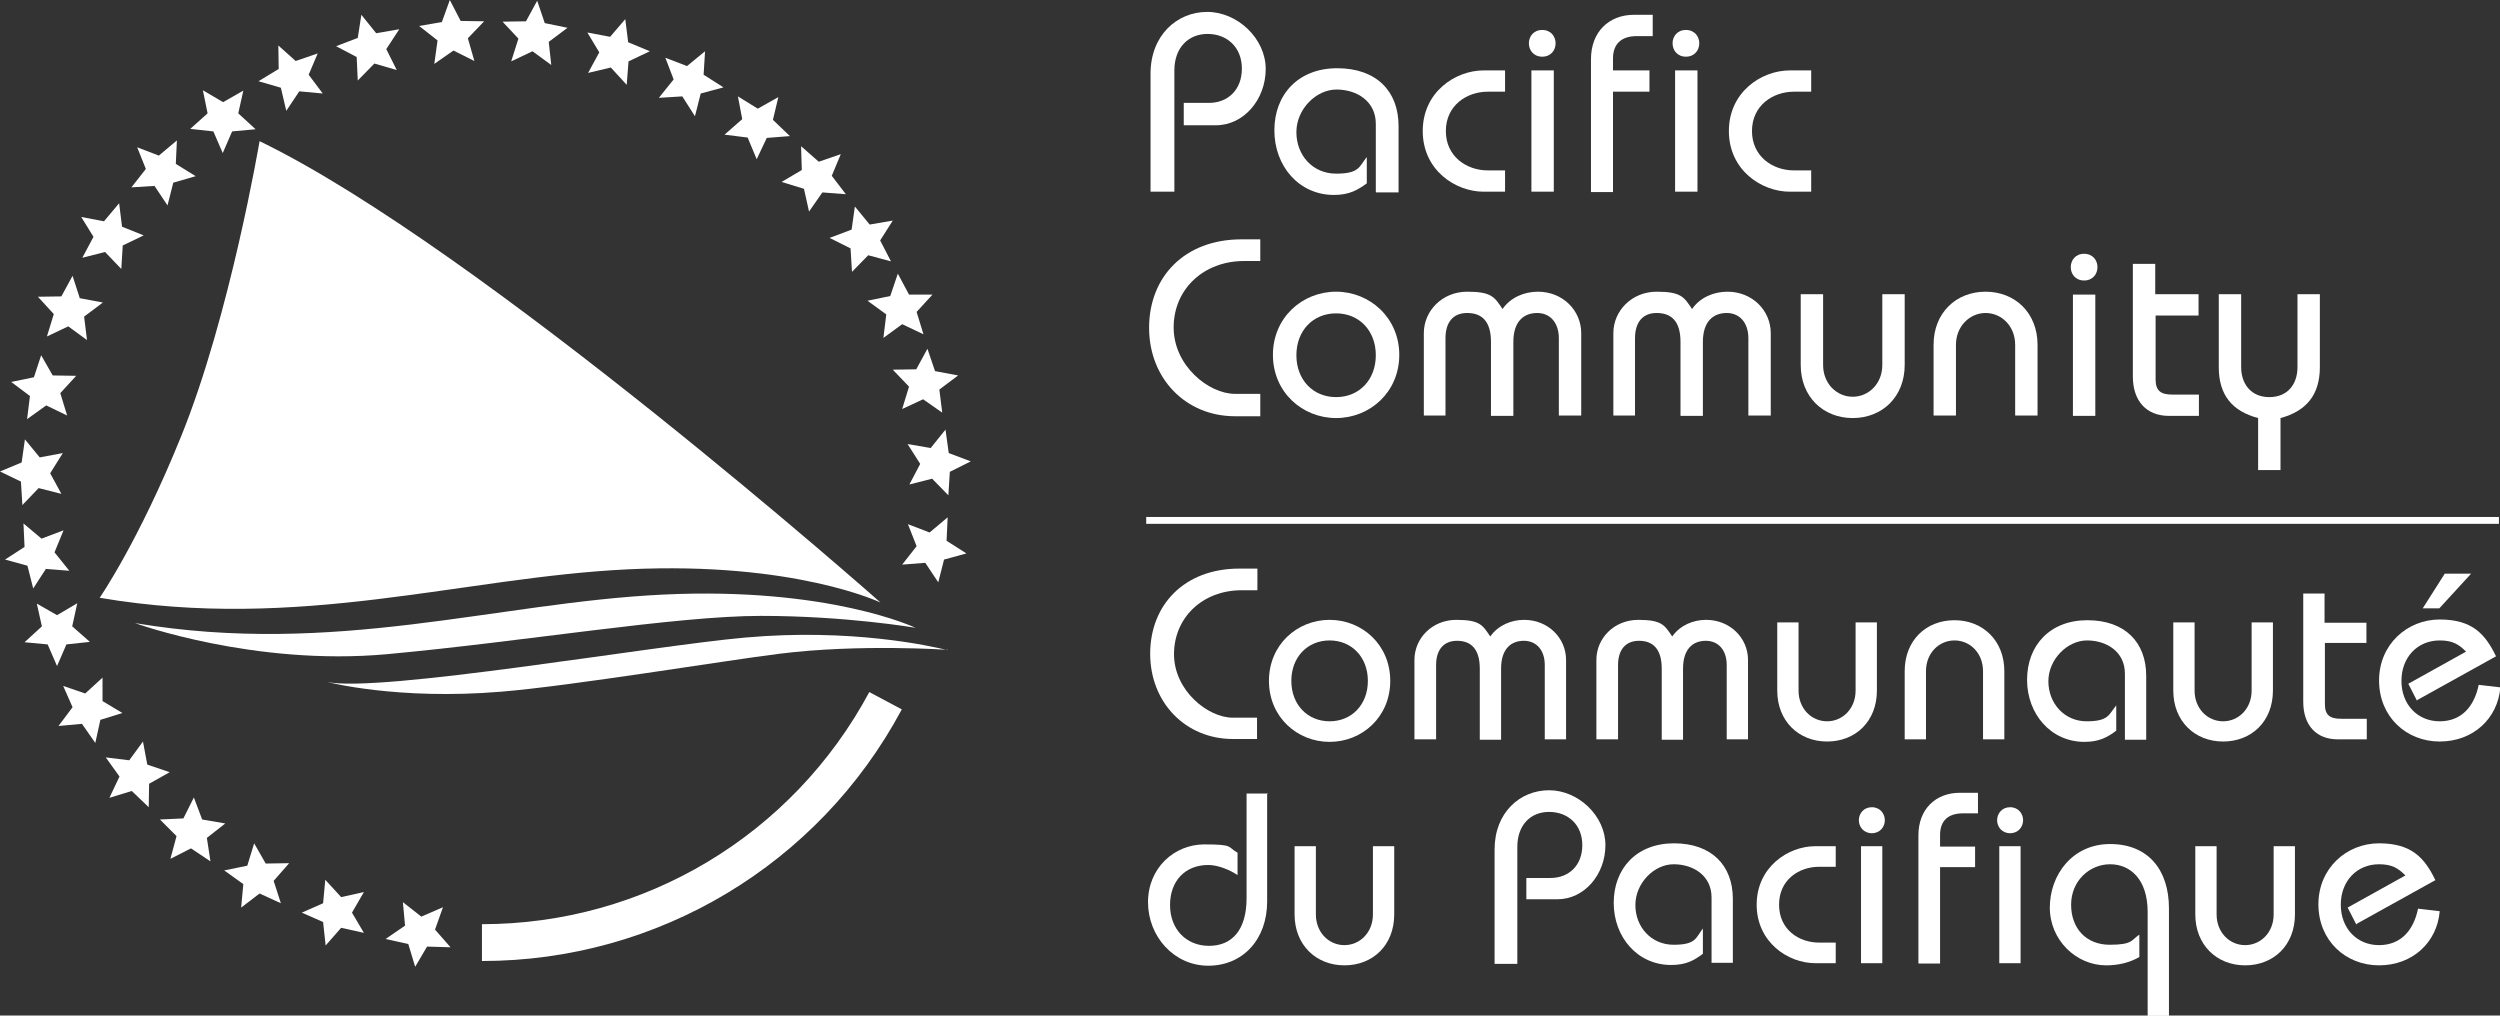 <?xml version="1.0" encoding="UTF-8"?>
<svg id="Layer_1" xmlns="http://www.w3.org/2000/svg" version="1.1" viewBox="0 0 692.5 281.3">
  <rect x="0" y="0" width="692.5" height="281.3" fill="#333333" stroke="none"/>
  <!-- Generator: Adobe Illustrator 29.1.0, SVG Export Plug-In . SVG Version: 2.1.0 Build 142)  -->
  <defs>
    <style>
      .st0 {
        fill: #fff;
      }

      .st1 {
        fill: none;
      }
    </style>
  </defs>
  <g id="New_waves">
    <path class="st0" d="M253.6,173.9s-23.9-11.4-69.9-9.2c-46.1,2.2-90.9,17.2-146.3,7.9,0,0,33,12,69.9,8.6,38-3.5,79.8-10.6,103.5-10.6s42.8,3.3,42.8,3.3h0Z"/>
    <path class="st0" d="M262.5,180.1c-4.8-1.2-26.9-6.1-56-3.5-26.1,2.3-101.4,15.4-115.9,12.3,0,0,19.4,5.1,48.2,2.7,19.5-1.6,61.8-8.6,77-10.5,22.3-2.8,46.7-1.1,46.7-1.1Z"/>
    <path class="st0" d="M27.7,165.6c55.4,9.4,100.2-5.7,146.3-7.9s69.9,9.2,69.9,9.2c0,0-110.9-98.2-172-127.8,0,0-8.2,48.4-21.7,81.7-11.8,29.2-22.6,44.8-22.6,44.8h0Z"/>
  </g>
  <g id="Texte_noir">
    <polygon class="st0" points="115 267.8 118.3 262.2 124.8 262.4 120.5 257.5 122.7 251.3 116.7 253.9 111.6 249.9 112.2 256.4 106.8 260.1 113.1 261.5 115 267.8"/>
    <g>
      <polygon class="st0" points="148.8 .2 150.9 6.4 157.2 7.7 152 11.6 152.7 18 147.5 14.2 141.6 17 143.6 10.7 139.2 6 145.7 5.9 148.8 .2"/>
      <polygon class="st0" points="173.2 5.3 174 11.7 180 14.2 174.1 17 173.6 23.5 169.2 18.7 162.9 20.2 166 14.5 162.7 9 169 10.2 173.2 5.3"/>
      <polygon class="st0" points="195.3 14.2 194.9 20.7 200.4 24.2 194.1 25.9 192.5 32.2 189 26.7 182.5 27.1 186.6 22 184.3 16 190.3 18.3 195.3 14.2"/>
      <polygon class="st0" points="215.6 26.9 214.1 33.2 218.8 37.7 212.4 38.2 209.6 44.1 207.1 38.1 200.7 37.3 205.6 33 204.4 26.7 209.9 30.1 215.6 26.9"/>
      <polygon class="st0" points="232.9 42.7 230.4 48.7 234.3 53.8 227.8 53.3 224.1 58.6 222.7 52.3 216.5 50.4 222.1 47.1 221.9 40.5 226.8 44.8 232.9 42.7"/>
      <polygon class="st0" points="247.3 61.1 243.8 66.6 246.8 72.4 240.5 70.7 236 75.3 235.6 68.8 229.8 65.9 235.9 63.6 236.8 57.2 240.9 62.2 247.3 61.1"/>
      <polygon class="st0" points="258.3 81.6 253.9 86.4 255.8 92.6 249.9 89.8 244.7 93.6 245.5 87.1 240.3 83.3 246.6 82 248.7 75.8 251.8 81.6 258.3 81.6"/>
      <polygon class="st0" points="265.4 104 260.2 107.9 261 114.3 255.7 110.6 249.9 113.3 251.8 107.1 247.3 102.4 253.8 102.3 256.9 96.6 259 102.8 265.4 104"/>
      <polygon class="st0" points="6.8 177.9 11.6 173.5 10.2 167.2 15.8 170.4 21.4 167.1 20 173.5 24.9 177.8 18.4 178.5 15.8 184.5 13.2 178.5 6.8 177.9"/>
      <polygon class="st0" points="1.4 155 6.8 151.5 6.5 145 11.5 149.2 17.6 146.9 15.1 153 19.2 158.1 12.7 157.6 9.2 163 7.6 156.7 1.4 155"/>
      <polygon class="st0" points="0 130.6 6 128.1 6.9 121.7 11 126.7 17.4 125.5 13.9 131.1 17 136.8 10.7 135.2 6.2 139.9 5.8 133.4 0 130.6"/>
      <polygon class="st0" points="3.1 105.8 9.4 104.5 11.4 98.4 14.6 104 21.1 104.1 16.7 108.9 18.6 115.1 12.8 112.3 7.5 116.1 8.3 109.7 3.1 105.8"/>
      <polygon class="st0" points="10.5 82.2 17 82.1 20.1 76.4 22.1 82.6 28.5 83.8 23.3 87.7 24.1 94.2 18.9 90.4 13 93.2 14.9 87 10.5 82.2"/>
      <polygon class="st0" points="22.5 60.1 28.8 61.3 33 56.3 33.8 62.8 39.8 65.2 34 68 33.6 74.5 29.1 69.8 22.8 71.4 25.9 65.6 22.5 60.1"/>
      <polygon class="st0" points="38 40.8 44 43.1 49 38.9 48.7 45.4 54.2 48.8 48 50.6 46.4 56.9 42.8 51.5 36.4 51.9 40.4 46.8 38 40.8"/>
      <polygon class="st0" points="56.2 25 61.8 28.3 67.4 25.1 66 31.4 70.8 35.8 64.3 36.4 61.7 42.4 59.1 36.4 52.7 35.7 57.5 31.4 56.2 25"/>
      <polygon class="st0" points="77.1 12.6 81.9 16.9 88 14.8 85.5 20.7 89.4 25.9 82.9 25.3 79.3 30.7 77.8 24.3 71.6 22.5 77.2 19.1 77.1 12.6"/>
      <polygon class="st0" points="100.1 4.1 104.2 9.2 110.6 8.1 107 13.6 109.9 19.4 103.7 17.6 99.1 22.3 98.8 15.8 93.1 12.8 99.1 10.5 100.1 4.1"/>
      <polygon class="st0" points="267.7 153.3 261.5 155 259.9 161.3 256.3 155.9 249.9 156.4 253.9 151.3 251.5 145.2 257.5 147.5 262.5 143.3 262.2 149.8 267.7 153.3"/>
      <g>
        <polygon class="st0" points="16.2 201.1 22.7 200.5 26.4 205.8 27.8 199.4 33.9 197.5 28.4 194.2 28.4 187.7 23.6 192.1 17.5 190 20.1 195.9 16.2 201.1"/>
        <polygon class="st0" points="30.3 221 36.5 219.1 41.2 223.6 41.3 217.1 47 213.9 40.8 211.8 39.6 205.4 35.8 210.6 29.3 209.8 33.1 215.1 30.3 221"/>
        <polygon class="st0" points="47.2 237.9 52.9 235 58.3 238.6 57.3 232.1 62.4 228.1 56 227 53.7 220.9 50.8 226.7 44.3 227 48.9 231.6 47.2 237.9"/>
        <polygon class="st0" points="66.8 251.4 71.9 247.5 77.8 250.2 75.8 244 80.1 239.1 73.6 239.2 70.4 233.6 68.5 239.8 62.1 241.1 67.4 244.9 66.8 251.4"/>
        <polygon class="st0" points="90.2 261.9 94.5 257 100.8 258.4 97.5 252.8 100.8 247.1 94.5 248.5 90.1 243.7 89.5 250.2 83.6 252.8 89.5 255.4 90.2 261.9"/>
      </g>
      <polygon class="st0" points="124.6 0 127.6 5.8 134.1 5.9 129.6 10.6 131.4 16.9 125.6 14 120.3 17.7 121.2 11.2 116.1 7.2 122.4 6.1 124.6 0"/>
      <polygon class="st0" points="268.9 127.8 263.1 130.7 262.7 137.2 258.2 132.6 251.9 134.2 254.9 128.5 251.4 123 257.8 124.1 261.9 119 262.8 125.5 268.9 127.8"/>
    </g>
    <path class="st0" d="M133.5,256c44.9,0,86-24.6,107.3-64.3l9,4.8c-23,43-67.6,69.7-116.3,69.7v-10.2Z"/>
    <path class="st1" d="M108.2,98.2c-3-4-7.6-5.3-9.6-5.4s-6.6,3.8-6.6,3.8c-1.2-2.1-.6-3.8-.6-3.8,2.2.3,4,1.1,4,1.1-.8-2.9-2.2-4.1-2.2-4.1,4.5-1.2,9.8,2.7,9.8,2.7-4.8-6.4-11-7.4-12.2-7.5-1.2,0-2.9,1.8-2.9,1.8-8.6,0-11,4.8-11,4.8,3.6,5.6,11,6.9,11,6.9-13-1.4-12.7,8.8-12.7,8.8l12.1-6.3c-4.6,26.8-23.3,38.7-24.8,40.3-1.5,1.6-1.4,2.9.9,3.5,1,.3,3.9.8,7.7-3.8,15.3-18.5,17.7-35,18.1-39.3l.2.2c1.3,3.2.4,6,.7,8.1s4.9,6.6,4.9,6.6c0,0,2.5-4.9,2.1-7.8-.4-2.9-6-8.4-6-8.4,8.7-1.6,9.2,12.9,9.2,12.9,3.3-3.9,2.7-8.1,2.7-8.1,0,0,6.9-5,5.4-7.1h0ZM83.6,92.6s1.7-.6,2.4-.3c0,0,1.2,3.6,3.6,4.9,0,0-4.2-.3-6-4.6h0ZM102.2,103s-1.5-5.9-9.2-5c0,0,4.9-2.2,7.1-1s2.7,1.4,2.2,6h0Z"/>
    <g>
      <path class="st0" d="M318.7,53.2V20.4c0-10.6,7.3-17.1,15.7-17.1s16.2,7.4,16.2,15.8-6,15.6-13.8,15.6h-8.9v-6.2h7c5.2,0,9.1-3.6,9.1-9.5s-4.1-9.6-9.5-9.6-9.2,3.9-9.2,10.1v33.6h-6.6Z"/>
      <path class="st0" d="M381.1,53.2v-18.9c0-6.3-5.3-9.5-10.9-9.5s-11.1,5.4-11.1,11.8,4.5,11.5,11,11.5,6.4-2,8.5-4.6v7.3c-2.5,1.8-4.8,3.2-9.1,3.2-9.7,0-16.5-8-16.5-17.9s6.6-17.2,17.4-17.2,17,6.3,17,16v18.4s-6.2,0-6.2,0Z"/>
      <path class="st0" d="M416.9,25.4h-4.8c-5.8,0-11.6,3.8-11.6,10.9s5.8,10.9,11.6,10.9h4.8v5.9h-5.9c-7.9,0-16.9-6-16.9-16.8s9-16.8,16.9-16.8h5.9v5.9Z"/>
      <path class="st0" d="M427.2,8.3c2.4,0,3.7,1.8,3.7,3.7s-1.3,3.7-3.7,3.7-3.7-1.8-3.7-3.7,1.3-3.7,3.7-3.7ZM424.2,53.2V19.5h6.2v33.6h-6.2Z"/>
      <path class="st0" d="M440.7,53.2V16.4c0-7.6,5-12.3,11.9-12.3h5.2v5.9h-4.4c-4.1,0-6.6,2-6.6,6.2v3.3h10.1v5.9h-10.1v27.8h-6.2,0Z"/>
      <path class="st0" d="M467,8.3c2.4,0,3.7,1.8,3.7,3.7s-1.3,3.7-3.7,3.7-3.7-1.8-3.7-3.7,1.3-3.7,3.7-3.7ZM464,53.2V19.5h6.2v33.6h-6.2Z"/>
      <path class="st0" d="M501.7,25.4h-4.8c-5.8,0-11.6,3.8-11.6,10.9s5.8,10.9,11.6,10.9h4.8v5.9h-5.9c-7.9,0-16.9-6-16.9-16.8s9-16.8,16.9-16.8h5.9v5.9h0Z"/>
      <path class="st0" d="M349.1,72.3h-4.5c-11.2,0-19.5,7.8-19.5,18.4s9.7,18.4,17,18.4h7v6.2h-7c-13.7,0-23.8-10.5-23.8-24.5s9.7-24.5,25.6-24.5h5.2v6.2h0Z"/>
      <path class="st0" d="M370.1,80.8c9.3,0,17.5,7.2,17.5,17.5s-8.1,17.5-17.5,17.5-17.5-7.2-17.5-17.5,8.1-17.5,17.5-17.5ZM370.1,110c6.4,0,11-4.8,11-11.6s-4.6-11.6-11-11.6-11,4.8-11,11.6,4.6,11.6,11,11.6Z"/>
      <path class="st0" d="M394.4,115.1v-22.8c0-6.3,5.2-11.5,12-11.5s7.6,1.5,9.8,4.8c2.2-3.2,6-4.8,9.8-4.8,6.9,0,12,5.2,12,11.5v22.8h-6.2v-21.4c0-4.3-2.4-7-6-7s-6.6,2.2-6.6,8v20.5h-6.2v-20.5c0-5.8-2.6-8-6.6-8s-6,2.7-6,7v21.4h-6.2,0Z"/>
      <path class="st0" d="M446.9,115.1v-22.8c0-6.3,5.2-11.5,12-11.5s7.6,1.5,9.8,4.8c2.2-3.2,6-4.8,9.8-4.8,6.9,0,12,5.2,12,11.5v22.8h-6.2v-21.4c0-4.3-2.4-7-6-7s-6.6,2.2-6.6,8v20.5h-6.2v-20.5c0-5.8-2.6-8-6.6-8s-6,2.7-6,7v21.4h-6.2,0Z"/>
      <path class="st0" d="M527.6,81.5v19.6c0,8.8-6.2,14.7-14.4,14.7s-14.4-5.9-14.4-14.7v-19.6h6.2v19.6c0,5.2,3.8,8.8,8.2,8.8s8.2-3.6,8.2-8.8v-19.6h6.2,0Z"/>
      <path class="st0" d="M535.6,115.1v-19.6c0-8.8,6.2-14.7,14.4-14.7s14.4,5.9,14.4,14.7v19.6h-6.2v-19.6c0-5.2-3.8-8.8-8.2-8.8s-8.2,3.7-8.2,8.8v19.6h-6.2,0Z"/>
      <path class="st0" d="M577.3,70.3c2.4,0,3.7,1.8,3.7,3.7s-1.3,3.7-3.7,3.7-3.7-1.8-3.7-3.7,1.3-3.7,3.7-3.7ZM574.2,115.2v-33.6h6.2v33.6h-6.2Z"/>
      <path class="st0" d="M609.1,87.4h-12v17.7c0,3.2,1.5,4.2,4.6,4.2h7.4v5.9h-8.3c-6.3,0-10-4.2-10-10.9v-31.2h6.2v8.4h12v5.9h0Z"/>
      <path class="st0" d="M620.8,81.5v20.2c0,4.6,2.7,8.3,7.8,8.3s7.8-3.6,7.8-8.3v-20.2h6.2v20.2c0,7.7-3.8,12.2-10.9,14.1v14.4h-6.2v-14.4c-7.2-1.9-10.9-6.4-10.9-14.1v-20.2h6.2,0Z"/>
    </g>
    <g>
      <path class="st0" d="M348.2,163.5h-4.3c-10.8,0-18.7,7.6-18.7,17.7s9.4,17.6,16.3,17.6h6.7v5.9h-6.7c-13.1,0-22.9-10.1-22.9-23.6s9.4-23.6,24.7-23.6h5v5.9h0Z"/>
      <path class="st0" d="M368.3,171.7c9,0,16.8,6.9,16.8,16.9s-7.8,16.9-16.8,16.9-16.8-6.9-16.8-16.9,7.8-16.9,16.8-16.9ZM368.3,199.8c6.1,0,10.6-4.6,10.6-11.2s-4.5-11.2-10.6-11.2-10.6,4.6-10.6,11.2,4.5,11.2,10.6,11.2Z"/>
      <path class="st0" d="M391.8,204.8v-22c0-6.1,5-11.1,11.6-11.1s7.3,1.5,9.4,4.6c2.2-3.1,5.8-4.6,9.4-4.6,6.6,0,11.6,5,11.6,11.1v22h-5.9v-20.6c0-4.1-2.3-6.7-5.8-6.7s-6.3,2.2-6.3,7.7v19.7h-5.9v-19.7c0-5.5-2.5-7.7-6.3-7.7s-5.8,2.6-5.8,6.7v20.6h-5.9,0Z"/>
      <path class="st0" d="M442.2,204.8v-22c0-6.1,5-11.1,11.6-11.1s7.3,1.5,9.4,4.6c2.2-3.1,5.8-4.6,9.4-4.6,6.6,0,11.6,5,11.6,11.1v22h-5.9v-20.6c0-4.1-2.3-6.7-5.8-6.7s-6.3,2.2-6.3,7.7v19.7h-5.9v-19.7c0-5.5-2.5-7.7-6.3-7.7s-5.8,2.6-5.8,6.7v20.6h-5.9,0Z"/>
      <path class="st0" d="M519.9,172.4v18.9c0,8.5-5.9,14.1-13.8,14.1s-13.8-5.7-13.8-14.1v-18.9h5.9v18.9c0,5,3.6,8.5,7.9,8.5s7.9-3.5,7.9-8.5v-18.9h5.9,0Z"/>
      <path class="st0" d="M527.6,204.8v-18.9c0-8.5,5.9-14.1,13.8-14.1s13.8,5.7,13.8,14.1v18.9h-5.9v-18.9c0-5-3.6-8.5-7.9-8.5s-7.9,3.5-7.9,8.5v18.9h-5.9,0Z"/>
      <path class="st0" d="M588.6,204.8v-18.2c0-6.1-5.1-9.2-10.5-9.2s-10.7,5.2-10.7,11.3,4.4,11.1,10.6,11.1,6.1-1.9,8.2-4.4v7c-2.4,1.8-4.7,3.1-8.8,3.1-9.3,0-15.9-7.7-15.9-17.2s6.3-16.5,16.7-16.5,16.3,6.1,16.3,15.4v17.7h-5.9Z"/>
      <path class="st0" d="M629.6,172.4v18.9c0,8.5-5.9,14.1-13.8,14.1s-13.8-5.7-13.8-14.1v-18.9h5.9v18.9c0,5,3.6,8.5,7.9,8.5s7.9-3.5,7.9-8.5v-18.9h5.9,0Z"/>
      <path class="st0" d="M655.6,178.1h-11.6v17c0,3,1.4,4,4.5,4h7.1v5.7h-8c-6.1,0-9.6-4-9.6-10.4v-30h5.9v8.1h11.6v5.7h0Z"/>
      <path class="st0" d="M669.5,194.1l-2.4-4.7,16-8.9c-2-2-3.7-3.1-7.3-3.1-6.1,0-10.6,4.6-10.6,11.2s4.5,11.2,10.6,11.2,9.6-4.2,10.8-10.1l6,.7c-.7,8.6-7.5,15-16.8,15s-16.8-6.9-16.8-16.9,7.8-16.9,16.8-16.9,12.6,4,15.6,10.2l-21.8,12.1h0ZM677.2,158.9h7.3l-8.8,9.6h-4.6l6.1-9.6h0Z"/>
      <path class="st0" d="M351,219.6v30.1c0,10.6-6.8,17.8-16.3,17.8s-16.7-8.1-16.7-17.6,7.3-16,15.6-16,6.3.7,9.2,2.3v6.2c-2.2-1.5-5.5-2.8-8.1-2.8-6.4,0-10.6,4.4-10.6,11.1s4.5,11.3,10.8,11.3,10.4-4.3,10.4-13.2v-29h5.9,0Z"/>
      <path class="st0" d="M386.2,234.4v18.9c0,8.5-5.9,14.1-13.8,14.1s-13.8-5.7-13.8-14.1v-18.9h5.9v18.9c0,5,3.6,8.5,7.9,8.5s7.9-3.5,7.9-8.5v-18.9h5.9Z"/>
      <path class="st0" d="M414,266.8v-31.5c0-10.2,7-16.4,15.1-16.4s15.6,7.1,15.6,15.2-5.8,15-13.3,15h-8.6v-5.9h6.7c5,0,8.8-3.4,8.8-9.1s-4-9.2-9.2-9.2-8.8,3.7-8.8,9.7v32.4h-6.3Z"/>
      <path class="st0" d="M474.1,266.8v-18.2c0-6.1-5.1-9.2-10.5-9.2s-10.6,5.2-10.6,11.3,4.4,11,10.6,11,6.1-1.9,8.1-4.5v7c-2.4,1.8-4.6,3.1-8.8,3.1-9.3,0-15.9-7.7-15.9-17.2s6.3-16.5,16.7-16.5,16.3,6.1,16.3,15.4v17.7h-5.9,0Z"/>
      <path class="st0" d="M508.5,240.1h-4.6c-5.6,0-11.1,3.6-11.1,10.5s5.5,10.5,11.1,10.5h4.6v5.7h-5.7c-7.5,0-16.2-5.8-16.2-16.2s8.7-16.2,16.2-16.2h5.7v5.7Z"/>
      <path class="st0" d="M518.5,223.6c2.3,0,3.6,1.8,3.6,3.6s-1.3,3.6-3.6,3.6-3.6-1.8-3.6-3.6,1.3-3.6,3.6-3.6ZM515.5,266.8v-32.4h5.9v32.4h-5.9Z"/>
      <path class="st0" d="M531.4,266.8v-35.4c0-7.3,4.8-11.8,11.5-11.8h5v5.7h-4.2c-3.9,0-6.3,1.9-6.3,6v3.2h9.7v5.7h-9.7v26.7h-5.9Z"/>
      <path class="st0" d="M556.8,223.6c2.3,0,3.6,1.8,3.6,3.6s-1.3,3.6-3.6,3.6-3.6-1.8-3.6-3.6,1.3-3.6,3.6-3.6ZM553.8,266.8v-32.4h5.9v32.4h-5.9Z"/>
      <path class="st0" d="M594.9,281.3v-28.7c0-8.9-4.7-13.2-10.4-13.2s-10.8,4.6-10.8,11.2,4.2,11.1,10.7,11.1,6-1.4,8.2-2.8v6.2c-2.8,1.6-5.9,2.3-9.2,2.3-8.3,0-15.6-7-15.6-16s6.2-17.6,16.7-17.6,16.3,7.1,16.3,17.8v29.8h-5.9,0Z"/>
      <path class="st0" d="M635.7,234.4v18.9c0,8.5-5.9,14.1-13.8,14.1s-13.8-5.7-13.8-14.1v-18.9h5.9v18.9c0,5,3.6,8.5,7.9,8.5s7.9-3.5,7.9-8.5v-18.9h5.9,0Z"/>
      <path class="st0" d="M652.7,256.1l-2.4-4.7,16-8.9c-2-2-3.7-3.1-7.3-3.1-6.1,0-10.6,4.6-10.6,11.2s4.5,11.2,10.6,11.2,9.6-4.2,10.8-10.1l6,.7c-.7,8.6-7.5,15-16.8,15s-16.8-6.9-16.8-16.9,7.8-16.9,16.8-16.9,12.6,4,15.6,10.2l-21.8,12.1h0Z"/>
    </g>
    <rect class="st0" x="317.5" y="143.2" width="374.7" height="1.9"/>
  </g>
</svg>
